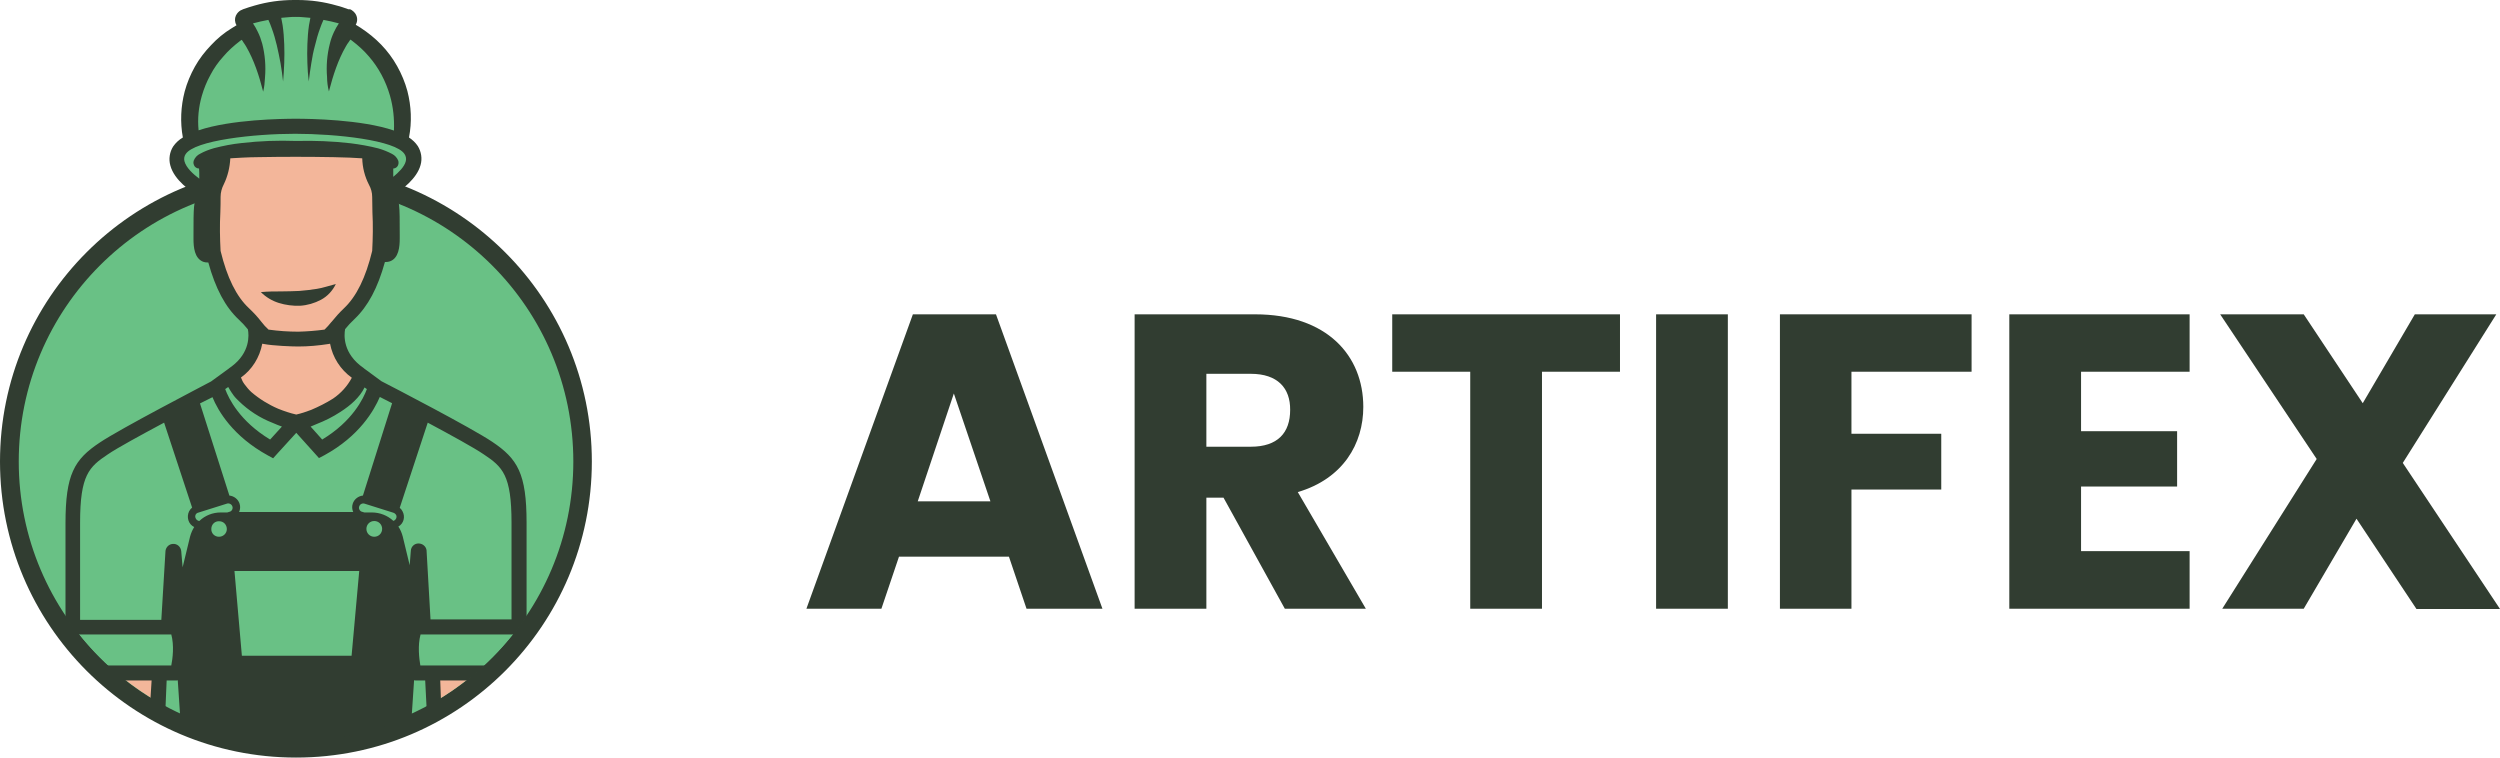 <?xml version="1.0" encoding="UTF-8"?> <!-- Generator: Adobe Illustrator 24.2.1, SVG Export Plug-In . SVG Version: 6.00 Build 0) --> <svg xmlns="http://www.w3.org/2000/svg" xmlns:xlink="http://www.w3.org/1999/xlink" version="1.1" id="Layer_1" x="0px" y="0px" viewBox="0 0 1080.1 327.3" style="enable-background:new 0 0 1080.1 327.3;" xml:space="preserve"> <style type="text/css"> .st0{fill:#313D31;} .st1{fill:#69C185;} .st2{fill:#F3B69A;} </style> <g id="Layer_2_1_"> <g id="Artifex_logo_horizontal"> <g id="artifex-on-white-logo"> <g id="body"> <g id="title"> <path class="st0" d="M435.9,240.5h-47.5l-7.6,22.5h-32.4l46-127.2h35.9l46,127.2h-32.8L435.9,240.5z M412.1,170l-15.6,46.6 h31.4L412.1,170z"></path> <path class="st0" d="M542.2,135.8c31.2,0,46.8,17.9,46.8,40c0,15.9-8.7,31-28.3,36.8l29.4,50.4h-35l-26.5-48h-7.4v48h-31V135.8 H542.2z M540.4,161.5h-19.2v31.5h19.2c11.6,0,17-6,17-15.9C557.5,167.7,552,161.5,540.4,161.5z"></path> <path class="st0" d="M601.5,135.8h98.4v24.8h-33.7V263h-31V160.6h-33.7V135.8z"></path> <path class="st0" d="M715.5,135.8h31V263h-31V135.8z"></path> <path class="st0" d="M769,135.8h82.8v24.8h-51.9v26.8h38.8v24.1h-38.8V263H769V135.8z"></path> <path class="st0" d="M946,160.6h-46.9v25.7h41.5v23.9h-41.5v27.9H946V263h-77.9V135.8H946V160.6z"></path> <path class="st0" d="M1018.1,224.1L995.3,263h-35.2l40.8-64.7l-41.7-62.5h36.1l25.5,38.4l22.5-38.4h35.2l-40.4,64.2l42,63.1 H1044L1018.1,224.1z"></path> </g> <g id="circle"> <circle id="fill" class="st1" cx="127.9" cy="199.4" r="123"></circle> <path id="outline" class="st0" d="M127.9,79.6c66.2,0,119.8,53.6,119.8,119.8S194,319.2,127.9,319.2S8.1,265.6,8.1,199.4 c0,0,0,0,0,0C8.1,133.2,61.7,79.6,127.9,79.6 M127.9,71.5C57.2,71.5,0,128.8,0,199.4s57.2,127.9,127.9,127.9 S255.7,270,255.7,199.4c0,0,0,0,0,0C255.7,128.8,198.4,71.6,127.9,71.5z"></path> </g> <g id="fill-2"> <g id="arms"> <path id="right" class="st2" d="M187.4,303.4c5.5-3.1,10.6-6.7,15.5-10.6l-16.1-0.3L187.4,303.4z"></path> <path id="left" class="st2" d="M52.8,292.7c4.9,3.9,10.1,7.5,15.5,10.6l0.6-10.9L52.8,292.7z"></path> </g> <path id="shirt" class="st1" d="M50.4,290.7h25.8c0.3,0,0.6-0.2,0.7-0.6c0.6-2.4,2.4-11.6-0.3-18.8c-0.1-0.3-0.4-0.5-0.7-0.5 h-3.1c0.1-0.5,0.1-1.1,0.2-1.6l1.8-30.9c0-0.1,0.1-0.2,0.2-0.2c0.1,0,0.2,0.1,0.2,0.2l5.8,71.3c30,12.7,63.9,12.7,93.9,0 l5.8-71.3c0-0.1,0.1-0.2,0.2-0.1c0.1,0,0.1,0.1,0.1,0.1l1.8,31c0,0.6,0.1,1.1,0.2,1.6h-3.1c-0.3,0-0.6,0.2-0.7,0.5 c-2.8,7.2-0.9,16.4-0.3,18.8c0.1,0.3,0.4,0.6,0.7,0.6h25.8c7-5.9,13.3-12.7,18.8-20.1c0.1-0.9,0.2-1.8,0.2-2.6v-42.2 c0-21-4.1-26-13.4-32.2s-48.1-26.3-48.1-26.3l-0.9,0.6c0.2-0.7,0.3-1.1,0.3-1.1l-6.3-4.7c-5.5,15.9-27.7,20.2-27.7,20.2v0.1 H128v0.3h-0.4l0.3-0.4c0,0-22.5-4.4-28-20.2l-6.4,4.7c0,0,0.1,0.4,0.3,1.1l-1-0.6c0,0-38.7,20.1-48,26.3s-13.4,11.1-13.4,32.2 V268c0,0.9,0.1,1.8,0.2,2.6C37.1,278,43.4,284.8,50.4,290.7z"></path> <path id="face" class="st2" d="M170.4,92.3l-1-5.5l-5.4-3l-3.2-18.3l-6.4-0.9L124.2,63l-26.6,2.5l-3.9,19.9L86,87.4l-0.8,17.8 l2.2,4.7l4.9-0.6l5.3,16.1l6.4,8.8l4,5.1l2.2,2.3c0.6,3.4,1.3,12.9-9.4,20.1c-0.3,0.2-0.4,0.5-0.3,0.8 c3,12.6,21.6,18.4,27.2,20.6l0.2,0.1l0.3,0.1l0.2-0.1l0.2-0.1c5.6-2.2,26.1-9.3,27.3-20.7c0-0.3-0.1-0.5-0.3-0.6 c-12.1-8.2-9.8-19.2-9.3-21.1l0.1-0.1l7.5-7.4l6.2-10.9l3.6-12.6l4.4,0.2l2.9-4L170.4,92.3z"></path> <polygon id="hat" class="st1" points="82.2,59.1 81.7,49.2 84.3,39 88.9,28.9 96.4,19.5 106.3,12.1 104.6,8 109.7,6.1 121.6,3.7 135.9,3.5 145.8,6.1 150.9,8.2 149,12.5 151.8,13.4 158,18.2 166.4,27.1 172.5,40 173.6,54.4 173.5,60.9 177.7,64 179.1,70.5 176.5,75.7 168.4,81.5 167.9,73.1 162.6,66.6 137.9,62.6 101.9,63.9 88.8,66.3 89.5,82.6 81.6,77.6 76.9,70.3 77,64.7 82,61.3 "></polygon> </g> <g id="stroke"> <path id="smile" class="st0" d="M129.6,132.1c3.2-0.2,6.3-1.1,9.1-2.6c2.8-1.5,5-3.9,6.4-6.8c-3.1,0.8-5.6,1.7-8.2,2.1 c-2.5,0.4-5.1,0.7-7.6,0.9c-2.6,0.1-5.2,0.2-7.9,0.2s-5.6,0-8.7,0.3c2.2,2.2,4.9,3.8,7.8,4.7 C123.4,131.8,126.5,132.2,129.6,132.1z"></path> <path id="outline-2" class="st0" d="M33.6,274.1H74c1.3,4.8,0.6,10.4,0,13.4H46c2.4,2.3,5,4.4,7.6,6.5h11.9L65,302 c2.1,1.3,4.3,2.6,6.5,3.8L72,294h4.1c0.2,0,0.5,0,0.7-0.1l1,15c15.2,7,32.2,11.6,50,11.6s34.8-4.6,50.1-11.6l1-15 c0.2,0,0.5,0.1,0.7,0.1h4.1l0.6,11.8c2.1-1.1,4.2-2.3,6.2-3.6l-0.3-8.2H202c2.6-2.1,5.2-4.2,7.6-6.5h-28 c-0.5-3-1.2-8.6,0.1-13.4h40.4c2.1-2.7,3.5-4.8,5.4-7.6v-40.7c0-21.2-3.9-27.6-14.8-34.9c-8.9-6-43.4-23.9-47.9-26.2l-6.8-5 c-0.3-0.2-0.6-0.4-0.9-0.7c-9-6.2-8.5-14.1-8-16.8c1.2-1.5,2.6-3,4-4.3c5.9-5.6,10.1-13.5,13.2-24.7c0.1,0,0.2,0,0.4,0 c0.6,0,1.2-0.1,1.8-0.3c3.8-1.4,4.2-6.3,4.2-9.9v-1.5c0-13.1,0-15.6-2.4-17.5c3.3-2,9.8-6.8,11.4-12.7c0.8-2.8,0.3-5.8-1.2-8.2 c-1-1.5-2.3-2.7-3.8-3.7c1.3-6.7,1-13.5-0.7-20.1c-1-3.7-2.5-7.3-4.4-10.7c-1.9-3.4-4.2-6.5-6.9-9.3c-2.7-2.8-5.7-5.2-8.9-7.3 l-2.1-1.3c0.9-1.6,0.8-3.5-0.3-5c-0.4-0.5-0.8-0.9-1.4-1.3c-0.3-0.2-0.5-0.3-0.8-0.4L150.5,4c-1.7-0.6-3.3-1.2-5-1.6 C140,0.8,134.3,0,128.5,0H127c-5.8,0-11.5,0.8-17,2.4c-1.7,0.5-3.4,1-5,1.6l-0.4,0.2c-0.9,0.3-1.6,0.9-2.2,1.7 c-0.8,1.1-1.1,2.5-0.7,3.9c0.1,0.4,0.3,0.8,0.5,1.1l-2.1,1.3c-3.3,2-6.3,4.5-8.9,7.3c-2.7,2.8-5.1,5.9-7,9.3 c-1.9,3.4-3.4,7-4.4,10.7c-1.7,6.5-2,13.3-0.8,19.9c-1.7,1-3.1,2.3-4.2,3.9c-1.5,2.4-2,5.4-1.2,8.2c1.7,6.4,9,11.3,12,13.1 c-2,1.9-2,4.8-2,17.1v1.5c0,3.6,0.4,8.4,4.2,9.9c0.6,0.2,1.2,0.3,1.8,0.3h0.4c3.1,11.2,7.3,19.2,13.2,24.7 c1.4,1.3,2.7,2.7,3.9,4.2c0.5,2.5,1,10-7,16l-0.7,0.5l-0.4,0.3l-0.1,0.1l-7.7,5.6c-3.7,2-39,20.3-48.1,26.4 c-11,7.3-14.8,13.7-14.8,34.9v40.6C30.1,269.3,31.5,271.5,33.6,274.1z M94.6,231.9c-1.9,0-3.4-1.5-3.3-3.4 c0-1.9,1.5-3.4,3.4-3.3c1.9,0,3.3,1.5,3.3,3.4C98,230.4,96.5,231.9,94.6,231.9C94.6,231.9,94.6,231.9,94.6,231.9L94.6,231.9z M151.9,283.3h-47.4l-3.2-36.6h53.9L151.9,283.3z M161.7,231.9c-1.9,0-3.4-1.5-3.4-3.4c0-1.9,1.5-3.4,3.4-3.4 c1.9,0,3.4,1.5,3.4,3.4c0,0,0,0,0,0C165.1,230.4,163.6,231.9,161.7,231.9C161.7,231.9,161.7,231.9,161.7,231.9L161.7,231.9z M173.9,220.9c-0.3-0.6-0.7-1.1-1.2-1.5l12.1-36.8c9.9,5.3,20.1,10.9,24.2,13.7c8.1,5.4,12,8.9,12,29.5v41.8H186l-1.7-29.6 v-0.2c-0.2-1.7-1.7-3-3.5-3c-1.8,0-3.2,1.4-3.3,3.1l-0.5,6.3l-3-12.4c-0.4-1.5-1-3-1.9-4.3 C174.4,226.2,175.2,223.3,173.9,220.9L173.9,220.9z M171.1,222.4c0.5,0.9,0.1,2-0.8,2.5c-0.1,0.1-0.2,0.1-0.4,0.1 c-2.5-2.3-5.8-3.6-9.3-3.6h-3.2l-1-0.3c-0.5-0.1-0.9-0.5-1.1-0.9c-0.2-0.4-0.3-0.9-0.1-1.4c0.3-1,1.4-1.5,2.3-1.2l12.4,3.9 C170.5,221.7,170.8,222,171.1,222.4L171.1,222.4z M157.5,167.4l1,0.7c-1.5,4.1-6.2,13.9-19.3,21.8l-5-5.6 c0.8-0.3,1.7-0.7,2.6-1.1c3.6-1.4,7-3.1,10.2-5.2C151.4,175.2,155.4,171.7,157.5,167.4L157.5,167.4z M152.3,15.7L152.3,15.7 L152.3,15.7z M103.2,15.8C103.2,15.7,103.1,15.7,103.2,15.8L103.2,15.8z M87.2,41.4c0.9-3.1,2.1-6.1,3.7-9 c1.5-2.9,3.4-5.6,5.6-8c2.1-2.5,4.6-4.7,7.2-6.7l0.7-0.5c0.3,0.3,0.5,0.6,0.7,1c0.5,0.7,0.9,1.3,1.3,2 c3.3,5.7,5.5,12.3,7.3,19.4c0.5-2,0.7-4.1,0.8-6.2c0.4-4.9,0-9.8-1.2-14.5c-0.5-1.8-1.1-3.5-1.9-5.1c-0.6-1.3-1.3-2.5-2.1-3.7 c2.2-0.6,4.4-1.1,6.6-1.5l0.1,0.1c0.5,1.1,1,2.3,1.4,3.5c0.9,2.4,1.6,4.9,2.2,7.4c0.6,2.5,1.1,5.1,1.6,7.7l0.6,3.9l0.5,4l0.3-4 l0.2-4c0.1-2.7,0.1-5.4,0-8.1c-0.1-2.7-0.3-5.5-0.7-8.2c-0.2-1.1-0.4-2.1-0.6-3.2c1.2-0.1,2.3-0.2,3.5-0.3 c0.9-0.1,1.9-0.1,2.8-0.1s1.9,0,2.8,0.1c1.2,0.1,2.3,0.2,3.5,0.3c-0.2,1.1-0.4,2.2-0.6,3.2c-0.4,2.7-0.6,5.4-0.7,8.2 c-0.1,2.7-0.1,5.4,0,8.1l0.2,4l0.4,4l0.5-4l0.6-3.9c0.4-2.6,0.9-5.2,1.6-7.7c0.6-2.5,1.3-5,2.2-7.4c0.4-1.2,0.9-2.4,1.4-3.5 c0,0,0-0.1,0.1-0.1c2.2,0.4,4.4,0.9,6.6,1.5c-0.8,1.2-1.5,2.4-2.1,3.7c-0.8,1.7-1.4,3.4-1.8,5.1c-1.2,4.7-1.6,9.6-1.2,14.4 c0,2.1,0.3,4.2,0.8,6.2c1.8-7,4-13.7,7.3-19.4c0.4-0.7,0.8-1.4,1.3-2c0.2-0.4,0.5-0.7,0.7-1l0.7,0.5c2.6,2,5.1,4.2,7.2,6.7 c4.3,4.9,7.4,10.8,9.2,17.1c1.4,4.9,1.9,9.9,1.7,15c-14-4.8-36.5-5.1-42.3-5.1h-0.2c-5.8,0-27.9,0.3-41.9,5 C85.3,51.3,85.8,46.3,87.2,41.4L87.2,41.4z M86.5,66.4c-1.3,0.6-2.3,1.7-2.8,3c-0.3,0.9-0.1,1.8,0.5,2.6 c0.5,0.5,1.1,0.8,1.8,0.8c0.1,1,0.1,2.3,0.1,4.4c-2.7-2-5.7-4.8-6.4-7.5c-0.3-1.1-0.1-2.2,0.5-3.1c3.8-6,29.8-8.8,47.2-8.8h0.2 c17.4,0,43.4,2.7,47.2,8.8c0.6,0.9,0.8,2.1,0.5,3.1c-0.6,2.4-3.1,4.8-5.4,6.7c0-1.6,0-2.7,0-3.6c0.6,0,1.3-0.3,1.7-0.8 c0.6-0.7,0.7-1.6,0.5-2.5c-0.5-1.3-1.5-2.4-2.7-3c-1.9-1-3.9-1.8-6-2.4c-3.9-1-7.9-1.7-11.9-2.2c-7.8-0.9-15.7-1.2-23.5-1 c-7.9-0.3-15.8,0-23.6,0.9c-4,0.4-8,1.2-11.9,2.2C90.4,64.6,88.3,65.4,86.5,66.4L86.5,66.4z M95.3,108.4 c-0.3-5.5-0.4-11.1-0.1-16.7c0.1-2.4,0.1-4.7,0.1-6.6c0-1.9,0.5-3.8,1.4-5.5c1.7-3.5,2.6-7.3,2.8-11.2c1.7-0.1,3.5-0.2,5.3-0.3 c2.2-0.1,4.4-0.2,6.6-0.2c10.9-0.2,21.8-0.2,32.7,0c2.3,0.1,4.6,0.1,6.9,0.2c1.9,0.1,3.7,0.2,5.5,0.3c0.1,4,1.1,7.9,2.9,11.4 c0.9,1.6,1.4,3.4,1.4,5.3c0,1.9,0.1,4.2,0.1,6.6c0.3,5.5,0.2,11.1-0.1,16.7c-2.8,11.6-6.8,19.7-12.2,24.8 c-1.9,1.8-3.7,3.8-5.3,5.8l-0.2,0.2l0,0c-0.9,1.2-1.9,2.2-2.9,3.2c-3.7,0.5-7.5,0.8-11.3,0.9c-4.3,0-8.6-0.3-12.9-0.9 c-1.1-1-2.2-2.2-3.1-3.4c-1.6-2.1-3.4-4-5.3-5.8C102.1,128.1,98.1,119.9,95.3,108.4L95.3,108.4z M113.3,148.5L113.3,148.5 l0.6,0.1c4,0.8,12.4,1.1,14.9,1.1l0,0c4.4,0,8.9-0.4,13.3-1.1l0.5-0.1c1.1,5.9,4.5,11.2,9.4,14.7c-1.9,3.6-4.7,6.7-8.1,9 c-3,1.9-6.2,3.5-9.5,4.9c-2.1,0.8-4.2,1.5-6.4,2c-2.7-0.6-5.3-1.5-7.8-2.5c-4.2-1.8-8.1-4.2-11.6-7.2c-1.1-1-2-2.1-2.9-3.3 c-0.7-0.9-1.2-1.9-1.6-3C108.9,159.7,112.2,154.4,113.3,148.5L113.3,148.5z M98.6,167.2c0.5,0.9,1,1.7,1.6,2.6l0.3,0.4 c0.1,0.2,0.3,0.4,0.4,0.6c0.4,0.5,0.7,0.9,1.1,1.3l0.3,0.3c0.3,0.3,0.6,0.6,0.9,0.9c4.2,4.1,9.2,7.3,14.6,9.4 c1.4,0.6,2.8,1.2,4,1.6l-5.1,5.6c-13.1-7.9-17.9-17.7-19.4-21.8L98.6,167.2z M91.8,171.6c2.4,5.9,8.8,16.9,24,25.2l2.2,1.2 l1.7-1.9l8.3-9.1l8.1,9l1.7,1.9l2.3-1.2c15.2-8.3,21.5-19.4,24-25.2l5.3,2.7l-12.6,39.9c-2,0.2-3.8,1.6-4.4,3.5 c-0.4,1.2-0.3,2.5,0.2,3.6h-49.3c0.5-1.1,0.6-2.4,0.2-3.6c-0.6-1.9-2.4-3.3-4.4-3.5l-12.7-39.8L91.8,171.6z M84.5,222.4 c0.2-0.4,0.6-0.8,1.1-0.9l12.4-3.9c0.2-0.1,0.4-0.1,0.6-0.1c1,0,1.9,0.8,1.9,1.9c0,0.3-0.1,0.6-0.2,0.8 c-0.2,0.4-0.6,0.8-1.1,0.9l-1,0.3h-2.8c-3.5,0-6.8,1.3-9.3,3.7c-0.7-0.1-1.4-0.6-1.6-1.3C84.3,223.4,84.3,222.9,84.5,222.4 L84.5,222.4z M34.6,225.8c0-20.6,3.9-24.1,12-29.5c4.1-2.8,14.4-8.4,24.3-13.7L83,219.3c-0.5,0.4-1,1-1.3,1.6 c-0.6,1.2-0.7,2.6-0.3,3.9c0.4,1.3,1.3,2.3,2.5,2.9c-0.8,1.3-1.4,2.7-1.8,4.2l-3.2,13.2l-0.6-7c-0.2-1.9-1.8-3.3-3.7-3.1 c-1.6,0.1-2.9,1.4-3.1,3l-1.8,29.8H34.6V225.8z"></path> </g> </g> </g> </g> </g> </svg> 